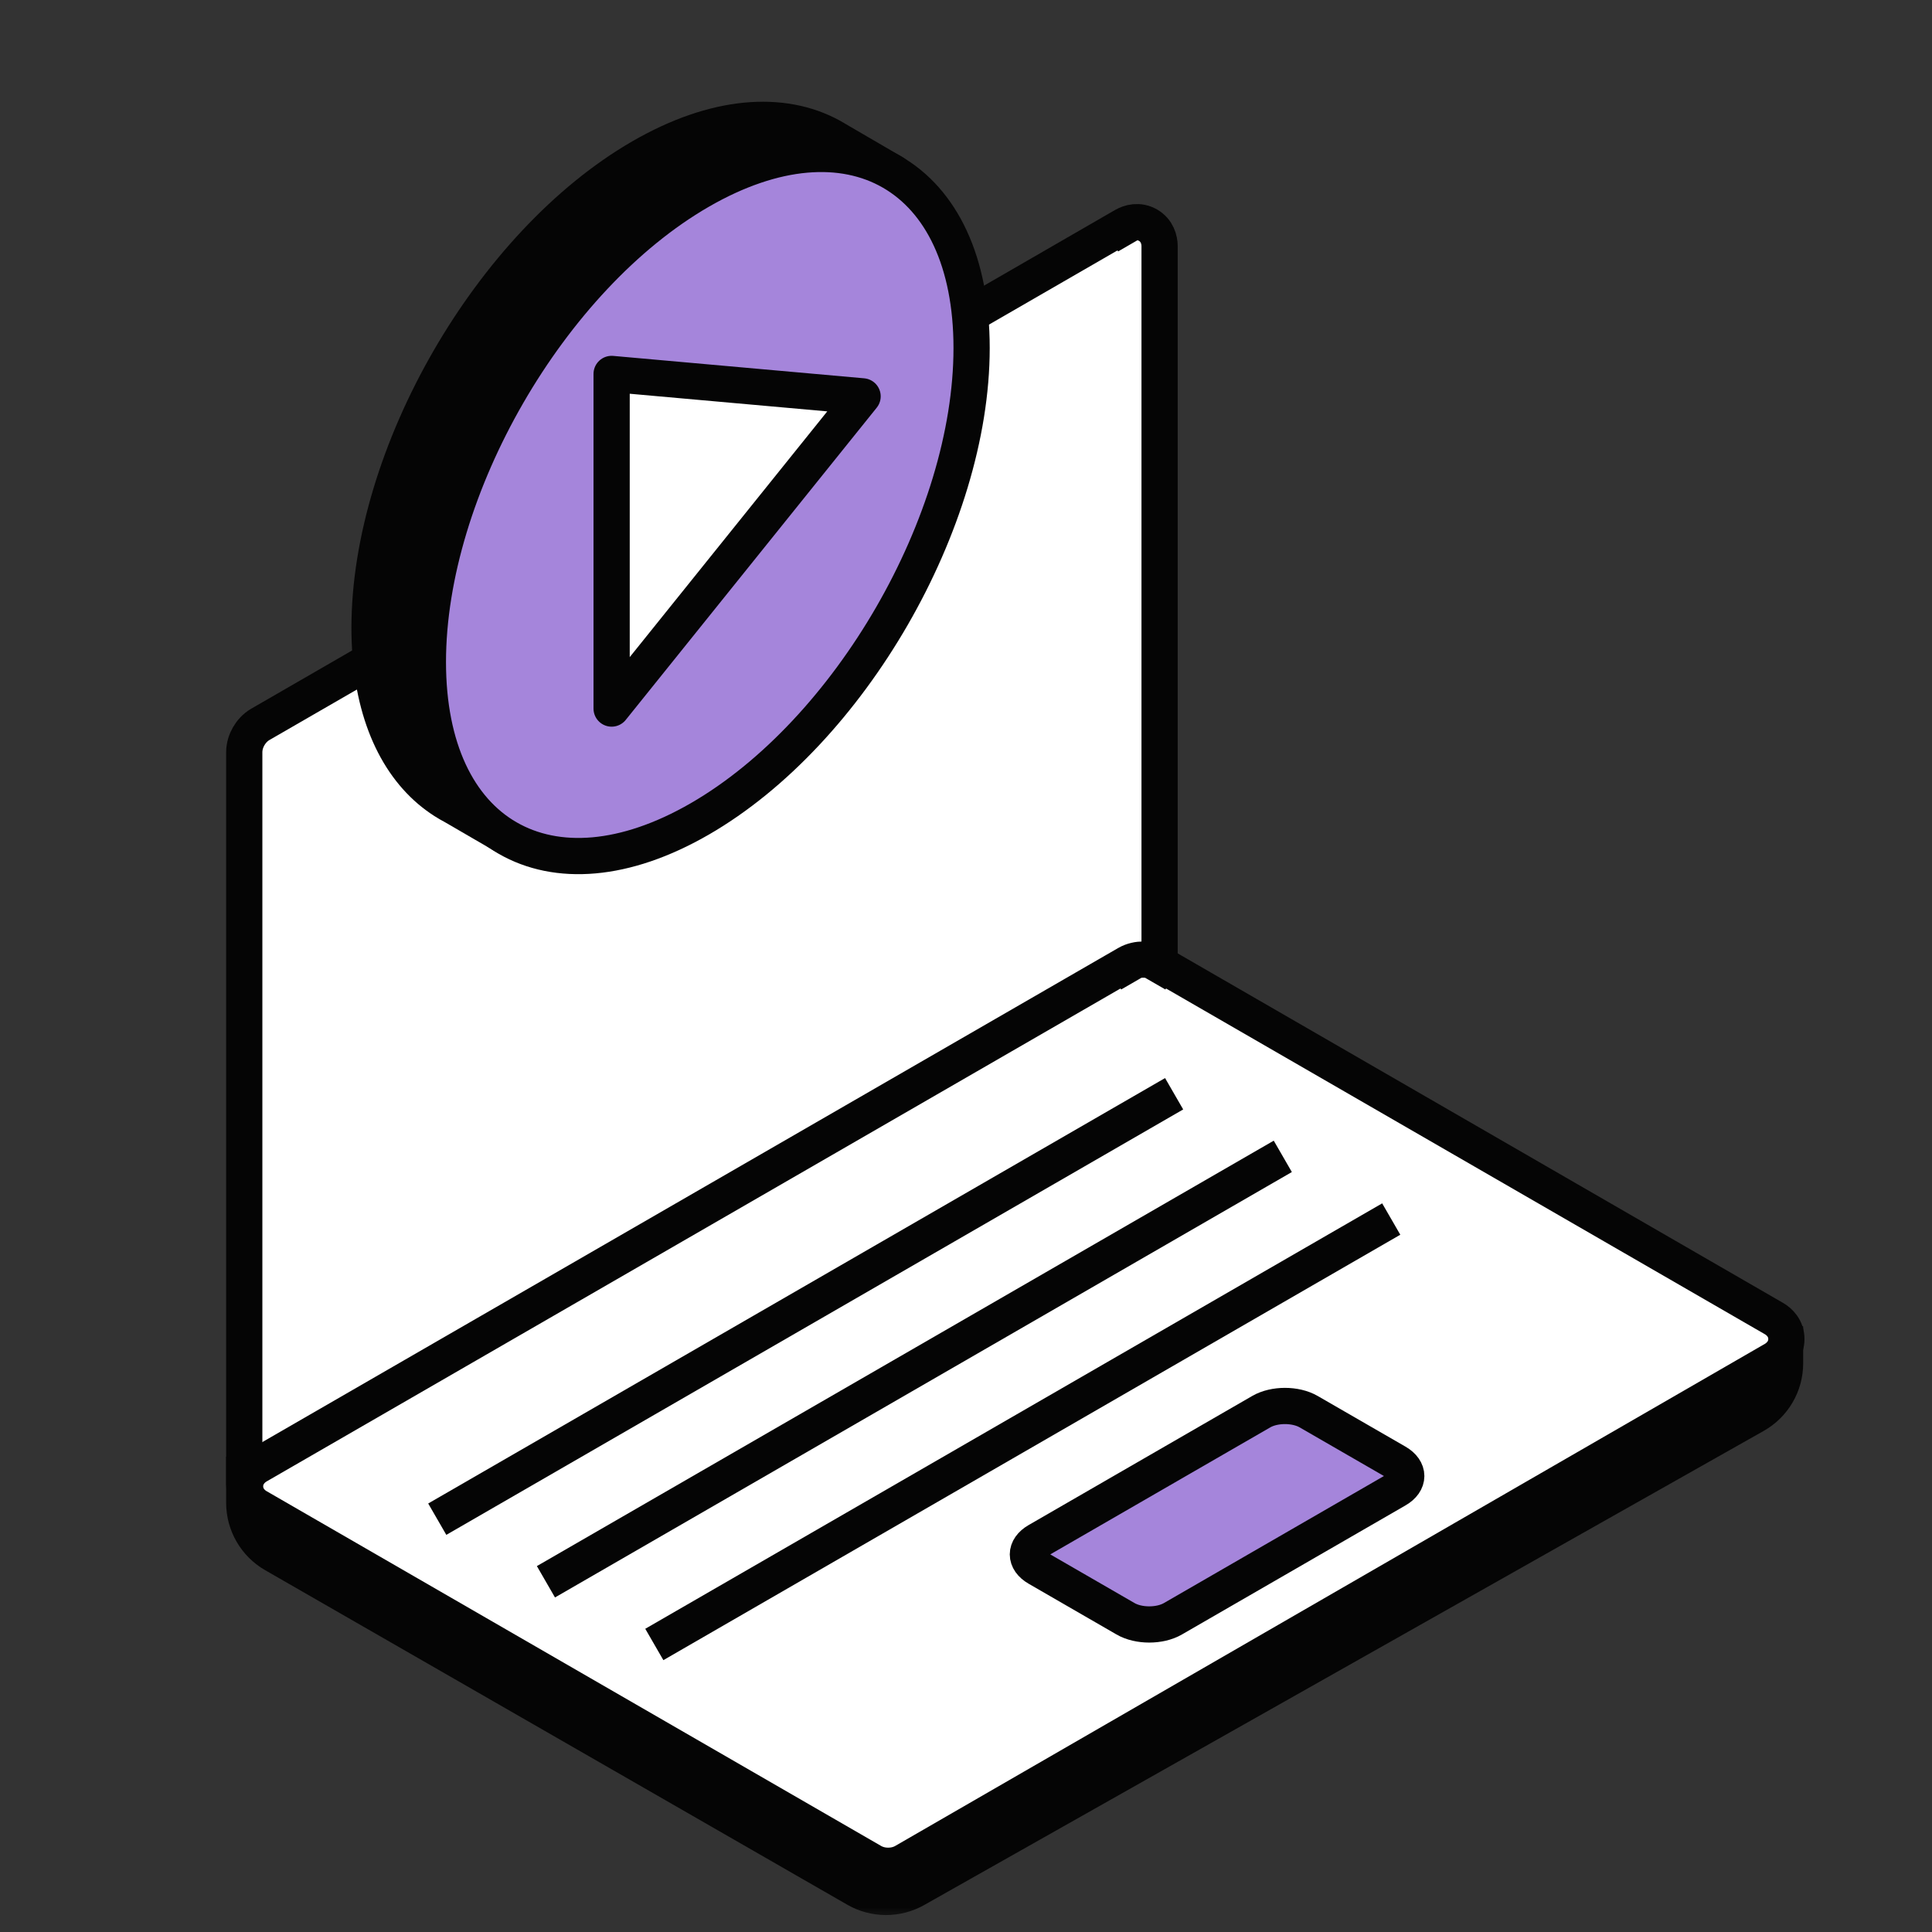 <svg width="40" height="40" viewBox="0 0 40 40" fill="none" xmlns="http://www.w3.org/2000/svg">
<rect x="0" y="0" width="40" height="40" fill="#333333" stroke="none"/>
<g clip-path="url(#clip0_9175_93272)">
<mask id="mask0_9175_93272" style="mask-type:luminance" maskUnits="userSpaceOnUse" x="0" y="0" width="40" height="40">
<path d="M40 0H0V40H40V0Z" fill="white"/>
</mask>
<g mask="url(#mask0_9175_93272)">
<mask id="mask1_9175_93272" style="mask-type:luminance" maskUnits="userSpaceOnUse" x="0" y="0" width="40" height="40">
<path d="M40 0H0V40H40V0Z" fill="white"/>
</mask>
<g mask="url(#mask1_9175_93272)">
<path d="M5.275 30.28L5.057 30.391V30.636V31.113C5.057 31.555 5.293 31.963 5.675 32.183L17.729 39.11C18.107 39.327 18.571 39.329 18.95 39.115L36.331 29.299C36.719 29.08 36.958 28.67 36.958 28.225V27.942V27.696L36.739 27.585L23.919 21.077C23.811 21.017 23.694 20.998 23.598 20.998C23.501 20.998 23.384 21.017 23.276 21.077L5.275 30.28Z" fill="#050505" stroke="#050505" stroke-width="0.75"/>
<path d="M23.274 4.672L5.39 14.997C5.278 15.062 5.199 15.157 5.149 15.243C5.099 15.33 5.057 15.445 5.057 15.575V30.715C5.057 30.842 5.104 31.037 5.296 31.148C5.487 31.259 5.68 31.202 5.79 31.139L23.674 20.813C23.786 20.748 23.865 20.654 23.915 20.567C23.965 20.481 24.008 20.365 24.008 20.236V5.095C24.008 4.968 23.96 4.773 23.769 4.662C23.577 4.552 23.384 4.608 23.274 4.672Z" fill="white"/>
<path d="M23.274 4.672L23.474 5.018M23.274 4.672L5.39 14.997C5.278 15.062 5.199 15.157 5.149 15.243C5.099 15.33 5.057 15.445 5.057 15.575V30.715C5.057 30.842 5.104 31.037 5.296 31.148C5.487 31.259 5.68 31.202 5.79 31.139L23.674 20.813C23.786 20.748 23.865 20.654 23.915 20.567C23.965 20.481 24.008 20.365 24.008 20.236V5.095C24.008 4.968 23.96 4.773 23.769 4.662C23.577 4.552 23.384 4.608 23.274 4.672Z" stroke="#050505" stroke-width="0.75"/>
<path d="M24.004 19.953C23.892 19.888 23.77 19.867 23.671 19.867C23.571 19.867 23.449 19.888 23.337 19.953L5.329 30.349C5.22 30.413 5.074 30.552 5.074 30.773C5.074 30.994 5.22 31.133 5.329 31.196L18.055 38.543C18.167 38.608 18.288 38.629 18.388 38.629C18.488 38.629 18.61 38.608 18.722 38.543L36.729 28.147C36.839 28.083 36.985 27.944 36.985 27.723C36.985 27.502 36.839 27.363 36.729 27.3L24.004 19.953Z" fill="white"/>
<path d="M24.004 19.953L23.804 20.299M24.004 19.953C23.892 19.888 23.77 19.867 23.671 19.867C23.571 19.867 23.449 19.888 23.337 19.953M24.004 19.953L36.729 27.3C36.839 27.363 36.985 27.502 36.985 27.723C36.985 27.944 36.839 28.083 36.729 28.147L18.722 38.543C18.61 38.608 18.488 38.629 18.388 38.629C18.288 38.629 18.167 38.608 18.055 38.543L5.329 31.196C5.22 31.133 5.074 30.994 5.074 30.773C5.074 30.552 5.22 30.413 5.329 30.349L23.337 19.953M23.337 19.953L23.537 20.299" stroke="#050505" stroke-width="0.75"/>
<path d="M9.053 31.453L24.309 22.645" stroke="#050505" stroke-width="0.75" stroke-linejoin="round"/>
<path d="M11.303 32.749L26.559 23.941" stroke="#050505" stroke-width="0.75" stroke-linejoin="round"/>
<path d="M13.547 34.047L28.804 25.239" stroke="#050505" stroke-width="0.75" stroke-linejoin="round"/>
<path d="M21.485 31.899L26.113 29.227C26.384 29.07 26.823 29.07 27.094 29.227L28.912 30.276C29.183 30.433 29.183 30.687 28.912 30.843L24.284 33.515C24.013 33.672 23.574 33.672 23.303 33.515L21.485 32.465C21.213 32.309 21.213 32.055 21.485 31.899Z" fill="#A585DB" stroke="#050505" stroke-width="0.75"/>
<path d="M18.908 6.499C18.908 10.089 16.388 14.454 13.28 16.248C11.671 17.177 10.221 17.236 9.195 16.579C9.092 16.513 8.992 16.439 8.898 16.359C8.118 15.694 7.651 14.544 7.651 12.999C7.651 9.41 10.171 5.045 13.28 3.25C14.807 2.368 16.192 2.271 17.206 2.825C18.256 3.399 18.908 4.673 18.908 6.499Z" fill="#050505"/>
<path d="M18.908 6.499C18.908 10.089 16.388 14.454 13.28 16.248M18.908 6.499C18.908 4.673 18.256 3.399 17.206 2.825M18.908 6.499L18.499 3.578L17.206 2.825M13.28 16.248L10.457 17.312L9.195 16.579M13.28 16.248C11.671 17.177 10.221 17.236 9.195 16.579M17.206 2.825C16.192 2.271 14.807 2.368 13.28 3.25C10.171 5.045 7.651 9.41 7.651 12.999C7.651 14.544 8.118 15.694 8.898 16.359C8.992 16.439 9.092 16.513 9.195 16.579" stroke="#050505" stroke-width="0.75" stroke-linejoin="round"/>
<path d="M14.488 16.955C17.596 15.16 20.116 10.795 20.116 7.206C20.116 3.616 17.597 2.161 14.488 3.956C11.38 5.751 8.859 10.116 8.859 13.706C8.859 17.295 11.379 18.75 14.488 16.955Z" fill="#A585DB" stroke="#050505" stroke-width="0.75" stroke-linejoin="round"/>
<path d="M17.859 8.206L12.663 14.67L12.663 7.742L17.859 8.206Z" fill="white" stroke="#050505" stroke-width="0.75" stroke-linejoin="round"/>
</g>
</g>
</g>
<defs>
<clipPath id="clip0_9175_93272">
<rect width="40" height="40" fill="white"/>
</clipPath>
</defs>
</svg>
